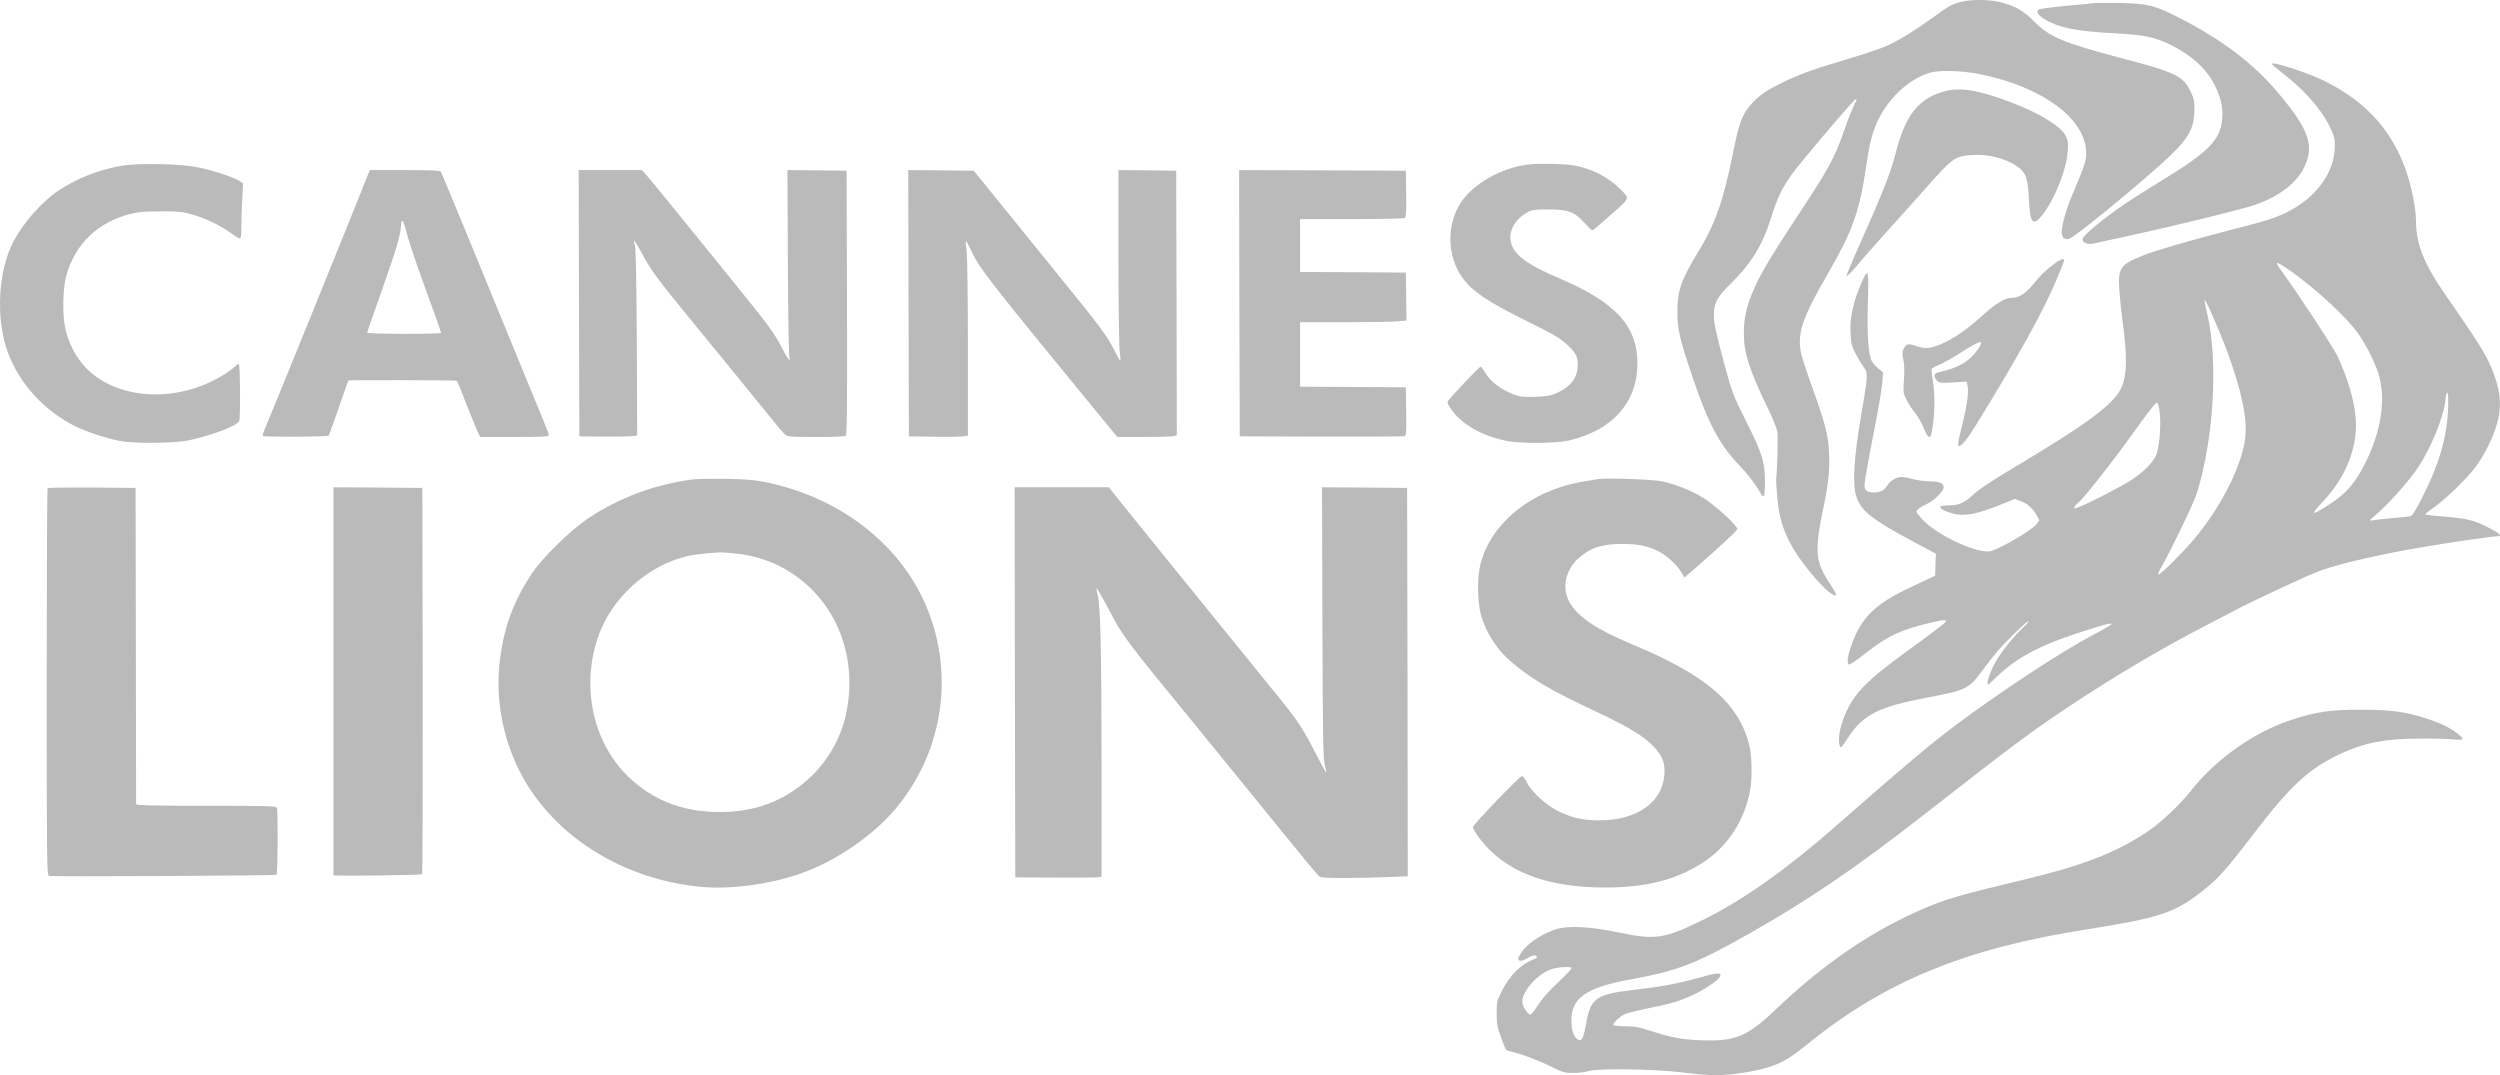 <svg width="93" height="40" viewBox="0 0 93 40" fill="none" xmlns="http://www.w3.org/2000/svg">
<path d="M72.941 0.072C72.603 0.163 72.506 0.211 71.918 0.643C71.271 1.113 70.638 1.502 70.185 1.708C69.992 1.794 69.33 2.02 68.713 2.202C67.443 2.576 66.907 2.773 66.275 3.085C65.715 3.363 65.484 3.521 65.199 3.818C64.813 4.231 64.702 4.514 64.46 5.728C64.103 7.493 63.799 8.351 63.162 9.387C62.544 10.4 62.399 10.812 62.399 11.58C62.395 12.237 62.481 12.601 62.969 14.05C63.543 15.748 63.963 16.535 64.702 17.312C65.035 17.657 65.266 17.959 65.527 18.396C65.624 18.549 65.653 18.439 65.657 17.95C65.657 17.201 65.566 16.894 64.996 15.753C64.451 14.664 64.446 14.649 64.127 13.474C63.828 12.357 63.751 12.002 63.756 11.69C63.756 11.287 63.886 11.042 64.325 10.611C65.165 9.786 65.566 9.133 65.908 8.03C66.174 7.181 66.401 6.773 67.028 6.011C67.892 4.96 68.988 3.689 69.031 3.689C69.055 3.689 69.07 3.703 69.06 3.723C68.92 4.006 68.775 4.356 68.582 4.912C68.259 5.847 68.003 6.313 67.009 7.819C65.696 9.81 65.344 10.419 65.073 11.196C64.924 11.632 64.871 11.949 64.871 12.414C64.871 13.129 65.073 13.757 65.739 15.134C65.957 15.58 66.101 15.94 66.121 16.088C66.145 16.28 66.111 17.508 66.072 17.839C66.068 17.878 66.087 18.189 66.116 18.525C66.183 19.226 66.314 19.676 66.613 20.238C67.052 21.048 68.08 22.219 68.297 22.147C68.326 22.137 68.23 21.955 68.085 21.734C67.516 20.88 67.487 20.521 67.858 18.751C68.018 17.974 68.071 17.46 68.042 16.856C68.013 16.189 67.906 15.767 67.414 14.405C67.24 13.93 67.067 13.393 67.018 13.21C66.825 12.448 67.028 11.834 68.066 10.059C68.896 8.63 69.181 7.829 69.408 6.27C69.533 5.416 69.61 5.08 69.774 4.672C70.146 3.747 70.976 2.941 71.792 2.706C72.164 2.595 73.042 2.629 73.723 2.773C75.977 3.248 77.531 4.389 77.603 5.608C77.623 5.943 77.57 6.126 77.092 7.239C76.87 7.757 76.696 8.371 76.696 8.639C76.696 8.836 76.812 8.941 76.971 8.884C77.198 8.802 79.017 7.325 80.321 6.169C81.397 5.214 81.633 4.831 81.633 4.058C81.633 3.737 81.609 3.646 81.474 3.372C81.204 2.826 80.914 2.686 78.916 2.164C76.763 1.593 76.252 1.382 75.673 0.801C75.257 0.389 74.978 0.226 74.437 0.087C74.003 -0.024 73.317 -0.029 72.941 0.072Z" fill="#BBBABA"/>
<path d="M77.902 0.115C77.864 0.125 77.4 0.168 76.874 0.216C76.348 0.264 75.88 0.326 75.837 0.36C75.706 0.456 75.88 0.643 76.285 0.835C76.758 1.065 77.405 1.17 78.65 1.238C79.77 1.295 80.156 1.377 80.76 1.674C81.532 2.058 82.087 2.566 82.386 3.166C82.618 3.626 82.7 3.996 82.666 4.418C82.599 5.209 82.169 5.646 80.393 6.73C79.915 7.027 79.346 7.382 79.133 7.526C78.298 8.083 77.468 8.768 77.468 8.898C77.468 9.027 77.671 9.109 77.878 9.061C77.984 9.037 78.626 8.893 79.302 8.749C80.963 8.385 83.337 7.804 83.849 7.632C84.751 7.329 85.413 6.835 85.707 6.241C86.103 5.444 85.91 4.854 84.824 3.545C83.868 2.389 82.7 1.497 81.04 0.648C80.156 0.197 79.896 0.13 78.844 0.11C78.366 0.106 77.941 0.106 77.902 0.115Z" fill="#BBBABA"/>
<path d="M84.515 2.379C84.52 2.403 84.674 2.538 84.862 2.682C85.717 3.339 86.354 4.058 86.682 4.744C86.832 5.051 86.856 5.152 86.856 5.44C86.851 6.385 86.195 7.315 85.142 7.857C84.66 8.107 84.375 8.198 82.874 8.581C81.46 8.946 80.142 9.33 79.683 9.517C78.887 9.838 78.79 9.977 78.834 10.735C78.853 11.018 78.906 11.555 78.959 11.939C79.138 13.301 79.128 13.939 78.921 14.409C78.65 15.024 77.685 15.743 74.934 17.384C74.08 17.892 73.621 18.199 73.389 18.415C73.09 18.698 72.859 18.799 72.511 18.799C72.347 18.799 72.202 18.818 72.183 18.846C72.139 18.914 72.342 19.024 72.651 19.105C73.085 19.216 73.544 19.13 74.432 18.77L74.953 18.559L75.175 18.645C75.436 18.746 75.615 18.909 75.764 19.168L75.866 19.355L75.75 19.508C75.566 19.739 74.282 20.482 74.017 20.511C73.462 20.573 71.995 19.873 71.488 19.297C71.382 19.173 71.29 19.058 71.29 19.043C71.295 18.966 71.435 18.861 71.666 18.755C71.946 18.626 72.303 18.276 72.303 18.132C72.303 17.974 72.164 17.911 71.777 17.906C71.575 17.901 71.295 17.863 71.15 17.82C71.005 17.777 70.822 17.743 70.74 17.743C70.547 17.743 70.31 17.887 70.199 18.069C70.098 18.242 69.948 18.319 69.716 18.319C69.446 18.319 69.359 18.247 69.359 18.036C69.359 17.93 69.499 17.134 69.673 16.256C69.847 15.378 70.001 14.481 70.02 14.256L70.049 13.853L69.871 13.704C69.774 13.628 69.663 13.503 69.63 13.431C69.499 13.186 69.451 12.405 69.485 11.253C69.523 10.049 69.499 9.958 69.282 10.438C68.954 11.167 68.809 11.795 68.838 12.376C68.857 12.769 68.881 12.865 69.017 13.138C69.108 13.311 69.243 13.541 69.326 13.652C69.499 13.896 69.499 13.877 69.205 15.633C68.968 17.033 68.915 17.993 69.041 18.424C69.205 18.99 69.591 19.302 71.16 20.142L72.014 20.597L71.999 21.005L71.99 21.413L71.821 21.494C71.729 21.537 71.396 21.696 71.087 21.84C69.779 22.444 69.234 22.972 68.877 23.988C68.732 24.396 68.693 24.67 68.78 24.722C68.809 24.737 69.094 24.545 69.412 24.291C70.223 23.653 70.696 23.432 71.826 23.163C72.308 23.053 72.415 23.044 72.39 23.125C72.376 23.159 71.797 23.605 71.092 24.113C69.403 25.336 68.959 25.787 68.606 26.66C68.539 26.819 68.466 27.073 68.437 27.221C68.384 27.519 68.418 27.84 68.495 27.788C68.524 27.773 68.64 27.615 68.751 27.437C69.306 26.584 69.89 26.291 71.691 25.95C73.153 25.672 73.221 25.639 73.737 24.953C73.949 24.67 74.21 24.339 74.311 24.219C74.611 23.869 75.383 23.116 75.446 23.116C75.479 23.116 75.417 23.197 75.311 23.293C74.867 23.701 74.369 24.343 74.157 24.77C73.978 25.135 73.887 25.466 73.964 25.466C73.974 25.466 74.123 25.332 74.292 25.164C75.098 24.392 76.03 23.926 77.902 23.355C78.781 23.087 78.766 23.144 77.825 23.638C76.672 24.248 74.418 25.73 72.762 26.967C71.719 27.754 70.933 28.416 68.201 30.809C66.42 32.368 64.798 33.51 63.35 34.22C61.926 34.92 61.584 34.973 60.285 34.7C59.156 34.465 58.33 34.421 57.862 34.575C57.283 34.767 56.733 35.16 56.54 35.52C56.458 35.664 56.458 35.693 56.52 35.731C56.569 35.76 56.656 35.74 56.796 35.659C57.008 35.529 57.124 35.51 57.172 35.587C57.187 35.616 57.143 35.659 57.066 35.683C56.593 35.856 56.158 36.282 55.869 36.863C55.685 37.227 55.676 37.261 55.676 37.698C55.676 38.091 55.7 38.216 55.835 38.58C55.917 38.82 56.009 39.031 56.028 39.05C56.052 39.074 56.202 39.122 56.366 39.161C56.689 39.237 57.336 39.492 57.843 39.746C58.133 39.89 58.224 39.914 58.528 39.914C58.717 39.914 58.968 39.885 59.083 39.846C59.46 39.736 61.497 39.765 62.539 39.89C63.027 39.952 63.592 40 63.804 40C64.364 40 65.266 39.866 65.763 39.707C66.299 39.539 66.579 39.376 67.25 38.83C70.136 36.503 73.1 35.285 77.589 34.58C80.234 34.162 80.832 33.975 81.764 33.275C82.459 32.752 82.753 32.436 83.796 31.069C85.21 29.217 85.866 28.613 87.044 28.051C87.932 27.634 88.724 27.476 90.003 27.476C90.485 27.471 91.045 27.485 91.243 27.505C91.668 27.543 91.697 27.509 91.431 27.298C91.118 27.058 90.828 26.915 90.307 26.742C89.486 26.473 88.98 26.406 87.821 26.401C86.697 26.401 86.161 26.478 85.278 26.766C83.859 27.226 82.439 28.224 81.493 29.428C81.073 29.96 80.374 30.613 79.857 30.958C78.68 31.735 77.439 32.21 75.248 32.733C72.95 33.28 72.352 33.453 71.507 33.822C69.562 34.671 67.791 35.889 66.005 37.602C65.093 38.475 64.6 38.705 63.635 38.705C62.761 38.7 62.269 38.628 61.55 38.393C60.966 38.206 60.826 38.177 60.464 38.177C60.237 38.177 60.034 38.153 60.02 38.129C59.981 38.067 60.266 37.803 60.459 37.722C60.541 37.683 60.932 37.587 61.328 37.506C62.09 37.352 62.365 37.276 62.8 37.093C63.36 36.863 64.002 36.426 64.002 36.278C64.002 36.172 63.818 36.196 63.196 36.374C62.423 36.59 61.724 36.719 60.734 36.829C59.388 36.983 59.17 37.136 59.011 38.043C58.919 38.561 58.856 38.715 58.76 38.695C58.601 38.666 58.48 38.431 58.461 38.105C58.398 37.146 58.929 36.748 60.696 36.426C62.414 36.115 63.09 35.851 65.059 34.738C67.293 33.472 69.055 32.273 71.628 30.263C74.852 27.744 75.47 27.284 76.86 26.353C78.53 25.236 80.325 24.166 82.029 23.283C82.43 23.077 82.883 22.842 83.043 22.756C83.829 22.334 85.992 21.331 86.388 21.202C87.256 20.914 88.555 20.621 90.09 20.357C91.161 20.175 92.706 19.95 92.894 19.95C93.111 19.95 92.995 19.839 92.546 19.614C92.016 19.345 91.774 19.288 90.9 19.216C90.519 19.187 90.21 19.149 90.215 19.134C90.215 19.12 90.379 18.99 90.582 18.846C91.026 18.525 91.75 17.82 92.088 17.374C92.431 16.923 92.793 16.18 92.918 15.657C93.048 15.105 93.024 14.673 92.822 14.059C92.58 13.335 92.358 12.966 90.992 10.999C90.162 9.805 89.873 9.08 89.873 8.164C89.873 8.001 89.829 7.637 89.771 7.354C89.375 5.296 88.294 3.895 86.421 2.988C85.76 2.672 84.51 2.274 84.515 2.379ZM85.268 10.121C86.228 10.812 87.305 11.815 87.734 12.424C88.014 12.822 88.338 13.46 88.473 13.882C88.762 14.808 88.598 15.997 88.009 17.182C87.623 17.964 87.29 18.352 86.658 18.76C85.963 19.211 85.919 19.187 86.431 18.64C87.276 17.734 87.71 16.626 87.633 15.585C87.58 14.889 87.353 14.112 86.952 13.244C86.803 12.922 85.495 10.937 84.872 10.078C84.732 9.886 84.679 9.781 84.722 9.781C84.761 9.781 85.007 9.934 85.268 10.121ZM82.246 11.603C82.71 12.673 82.835 12.999 83.038 13.604C83.506 15.014 83.632 15.873 83.477 16.573C83.241 17.642 82.517 18.995 81.6 20.079C81.16 20.597 80.33 21.418 80.287 21.374C80.272 21.36 80.311 21.254 80.379 21.139C80.731 20.535 81.629 18.674 81.735 18.314C82.348 16.304 82.517 13.493 82.126 11.752C82.058 11.45 82.005 11.196 82.005 11.177C82.005 11.104 82.106 11.287 82.246 11.603ZM91.065 15.268C91.021 16.275 90.722 17.302 90.123 18.472C89.858 19.005 89.737 19.187 89.66 19.206C89.607 19.216 89.298 19.249 88.98 19.278C88.661 19.302 88.338 19.34 88.255 19.355C88.116 19.379 88.116 19.374 88.328 19.197C88.806 18.803 89.612 17.901 89.95 17.393C90.437 16.659 90.92 15.474 90.968 14.88C90.987 14.697 91.016 14.592 91.045 14.611C91.074 14.63 91.084 14.87 91.065 15.268ZM80.33 15.254C80.403 15.7 80.34 16.578 80.224 16.889C80.108 17.192 79.775 17.532 79.278 17.863C78.945 18.079 77.748 18.703 77.381 18.842C77.135 18.938 77.13 18.942 77.178 18.851C77.203 18.799 77.27 18.727 77.318 18.693C77.483 18.578 78.593 17.172 79.235 16.271C79.819 15.446 80.195 14.961 80.239 14.976C80.267 14.985 80.311 15.11 80.33 15.254ZM58.466 36.004C58.485 36.019 58.263 36.259 57.973 36.532C57.616 36.868 57.365 37.151 57.215 37.386C57.095 37.583 56.965 37.745 56.926 37.745C56.887 37.745 56.8 37.654 56.733 37.549C56.569 37.29 56.598 37.098 56.844 36.743C57.061 36.431 57.413 36.153 57.722 36.052C57.949 35.975 58.408 35.947 58.466 36.004Z" fill="#BBBABA"/>
<path d="M72.496 3.358C72.352 3.382 72.096 3.468 71.932 3.54C71.237 3.866 70.846 4.451 70.537 5.631C70.325 6.447 70.074 7.085 69.21 9.028C68.915 9.68 68.683 10.236 68.693 10.265C68.703 10.294 68.872 10.126 69.07 9.891C69.267 9.651 69.799 9.052 70.247 8.553C71.232 7.459 71.271 7.416 71.724 6.903C72.646 5.867 72.733 5.809 73.365 5.766C73.945 5.723 74.601 5.89 75.035 6.188C75.359 6.409 75.441 6.639 75.475 7.392C75.513 8.308 75.619 8.442 75.977 7.996C76.43 7.425 76.874 6.313 76.918 5.641C76.942 5.286 76.932 5.224 76.831 5.032C76.633 4.667 75.803 4.173 74.712 3.77C73.665 3.382 73.037 3.262 72.496 3.358Z" fill="#BBBABA"/>
<path d="M4.566 6.159C3.712 6.298 2.872 6.624 2.168 7.094C1.564 7.497 0.835 8.322 0.493 8.999C-0.077 10.107 -0.164 11.862 0.29 13.105C0.72 14.27 1.632 15.273 2.8 15.858C3.167 16.045 3.982 16.314 4.465 16.405C4.977 16.506 6.478 16.491 6.999 16.386C7.902 16.194 8.828 15.839 8.901 15.657C8.949 15.532 8.935 13.58 8.886 13.551C8.862 13.536 8.814 13.556 8.78 13.599C8.746 13.642 8.597 13.757 8.447 13.858C6.922 14.884 4.851 14.947 3.562 14.002C3.003 13.594 2.607 12.975 2.433 12.241C2.317 11.752 2.332 10.745 2.462 10.27C2.79 9.075 3.63 8.27 4.851 7.958C5.15 7.881 5.387 7.862 5.985 7.862C6.656 7.862 6.796 7.876 7.163 7.982C7.66 8.126 8.225 8.399 8.592 8.673C8.737 8.778 8.881 8.869 8.915 8.869C8.963 8.869 8.978 8.759 8.978 8.447C8.978 8.217 8.992 7.756 9.012 7.421L9.041 6.816L8.877 6.715C8.655 6.581 7.926 6.341 7.376 6.226C6.772 6.097 5.194 6.058 4.566 6.159Z" fill="#BBBABA"/>
<path d="M56.834 6.121C55.825 6.25 54.797 6.84 54.339 7.545C53.808 8.361 53.827 9.502 54.382 10.303C54.754 10.836 55.343 11.234 56.93 12.011C57.741 12.409 58.007 12.563 58.248 12.779C58.615 13.11 58.692 13.249 58.692 13.57C58.692 14.04 58.441 14.381 57.92 14.616C57.703 14.716 57.563 14.741 57.123 14.76C56.665 14.774 56.554 14.764 56.313 14.673C55.864 14.505 55.458 14.203 55.275 13.901C55.188 13.757 55.101 13.642 55.077 13.642C55.029 13.642 53.933 14.798 53.861 14.923C53.827 14.985 53.87 15.071 54.044 15.306C54.445 15.829 55.178 16.232 56.062 16.405C56.573 16.506 57.896 16.496 58.364 16.386C59.986 16.007 60.912 14.966 60.912 13.517C60.912 12.126 60.111 11.253 58.002 10.351C56.94 9.901 56.477 9.589 56.274 9.2C56.042 8.745 56.279 8.188 56.834 7.891C57.003 7.804 57.104 7.79 57.606 7.79C58.34 7.79 58.567 7.876 58.958 8.308C59.199 8.572 59.228 8.591 59.305 8.529C59.353 8.486 59.657 8.222 59.981 7.939C60.647 7.354 60.632 7.392 60.266 7.027C59.817 6.581 59.233 6.284 58.557 6.154C58.229 6.092 57.201 6.073 56.834 6.121Z" fill="#BBBABA"/>
<path d="M13.713 6.433C13.307 7.474 9.905 15.863 9.818 16.036C9.784 16.112 9.765 16.194 9.779 16.218C9.808 16.261 12.188 16.252 12.231 16.204C12.241 16.194 12.405 15.729 12.598 15.177C12.791 14.621 12.95 14.165 12.96 14.155C12.979 14.131 16.942 14.141 16.98 14.165C17.005 14.179 17.062 14.294 17.111 14.419C17.318 14.971 17.622 15.724 17.733 15.978L17.859 16.256H19.138C20.127 16.256 20.417 16.242 20.417 16.194C20.417 16.165 20.335 15.93 20.229 15.681C17.289 8.505 16.435 6.437 16.396 6.385C16.363 6.342 16.034 6.327 15.055 6.327H13.756L13.713 6.433ZM15.18 8.845C15.252 9.109 15.556 10.006 15.861 10.836C16.165 11.666 16.411 12.361 16.411 12.381C16.411 12.405 15.793 12.419 15.035 12.419C14.263 12.419 13.66 12.4 13.66 12.376C13.66 12.352 13.901 11.656 14.195 10.831C14.722 9.344 14.915 8.697 14.915 8.409C14.915 8.327 14.929 8.246 14.948 8.227C14.992 8.183 15.011 8.236 15.18 8.845Z" fill="#BBBABA"/>
<path d="M21.537 11.277L21.552 16.232L22.444 16.242C22.937 16.247 23.419 16.237 23.521 16.223L23.704 16.199L23.69 12.74C23.675 10.328 23.656 9.229 23.617 9.119C23.516 8.836 23.632 8.961 23.844 9.359C24.192 10.025 24.414 10.328 25.654 11.843C27.155 13.676 27.923 14.616 28.589 15.441C28.873 15.796 29.153 16.127 29.211 16.17C29.298 16.247 29.428 16.256 30.355 16.256C30.93 16.256 31.427 16.237 31.461 16.218C31.509 16.184 31.518 15.163 31.509 11.263L31.494 6.351L30.394 6.337L29.293 6.327L29.308 9.766C29.317 11.661 29.342 13.249 29.366 13.292C29.39 13.345 29.385 13.378 29.356 13.378C29.332 13.378 29.206 13.177 29.081 12.927C28.796 12.376 28.642 12.16 26.957 10.083C26.209 9.167 25.278 8.016 24.882 7.526C24.491 7.037 24.1 6.567 24.018 6.481L23.873 6.327H22.7H21.527L21.537 11.277Z" fill="#BBBABA"/>
<path d="M33.797 11.277L33.811 16.232L34.752 16.247C35.269 16.256 35.766 16.247 35.853 16.232L36.007 16.204V12.956C36.007 11.162 35.983 9.551 35.959 9.354C35.93 9.157 35.92 8.985 35.935 8.975C35.944 8.961 36.022 9.095 36.104 9.277C36.413 9.958 36.717 10.352 40.921 15.475L41.563 16.256H42.518C43.044 16.256 43.546 16.242 43.628 16.228L43.778 16.194L43.768 11.273L43.754 6.351L42.682 6.337L41.606 6.327V9.551C41.606 11.325 41.63 12.918 41.654 13.091C41.678 13.258 41.688 13.407 41.678 13.417C41.669 13.426 41.601 13.321 41.529 13.177C41.162 12.448 41.08 12.342 39.12 9.925C38.43 9.076 37.498 7.92 37.045 7.363L36.224 6.351L35.003 6.337L33.787 6.327L33.797 11.277Z" fill="#BBBABA"/>
<path d="M46.104 11.277L46.119 16.232L49.136 16.242C50.796 16.247 52.191 16.237 52.239 16.227C52.316 16.203 52.321 16.127 52.311 15.306L52.297 14.409L50.333 14.395L48.363 14.386V13.186V11.987H50.019C50.926 11.987 51.814 11.973 51.998 11.954L52.321 11.925L52.311 11.033L52.297 10.14L50.333 10.126L48.363 10.117V9.133V8.15H50.284C51.336 8.15 52.229 8.131 52.263 8.111C52.307 8.078 52.321 7.867 52.311 7.21L52.297 6.351L49.193 6.337L46.095 6.327L46.104 11.277Z" fill="#BBBABA"/>
<path d="M76.421 9.81C76.092 10.059 75.899 10.241 75.624 10.587C75.368 10.903 75.103 11.076 74.871 11.076C74.572 11.076 74.249 11.277 73.621 11.848C72.912 12.491 72.096 12.947 71.647 12.947C71.565 12.947 71.401 12.913 71.29 12.875C70.991 12.769 70.918 12.784 70.826 12.956C70.759 13.086 70.754 13.143 70.802 13.364C70.841 13.532 70.851 13.786 70.826 14.122C70.797 14.606 70.797 14.63 70.928 14.885C71 15.028 71.14 15.244 71.242 15.364C71.343 15.484 71.488 15.738 71.56 15.921C71.695 16.261 71.797 16.348 71.845 16.146C71.975 15.561 71.999 14.722 71.898 14.146C71.864 13.949 71.845 13.762 71.855 13.729C71.869 13.7 71.999 13.623 72.149 13.566C72.294 13.503 72.608 13.331 72.844 13.177C73.341 12.856 73.655 12.688 73.694 12.731C73.737 12.774 73.568 13.043 73.356 13.263C73.114 13.513 72.762 13.69 72.313 13.796C72.014 13.868 71.966 13.892 71.966 13.983C71.966 14.036 72.009 14.122 72.062 14.17C72.149 14.247 72.216 14.252 72.661 14.227L73.162 14.194L73.196 14.367C73.245 14.64 73.167 15.139 72.902 16.194C72.854 16.386 72.829 16.559 72.849 16.573C72.926 16.655 73.143 16.4 73.52 15.791C75.021 13.359 76.005 11.589 76.483 10.453C76.628 10.098 76.763 9.767 76.778 9.719C76.821 9.584 76.676 9.623 76.421 9.81Z" fill="#BBBABA"/>
<path d="M25.726 17.839C24.327 18.031 23.038 18.516 21.884 19.278C21.218 19.724 20.18 20.741 19.78 21.341C19.114 22.353 18.762 23.288 18.607 24.468C18.443 25.696 18.602 26.948 19.075 28.128C20.137 30.805 22.922 32.719 26.151 32.997C27.242 33.088 28.675 32.887 29.805 32.488C31.113 32.023 32.474 31.088 33.323 30.076C34.974 28.104 35.471 25.423 34.627 22.991C33.748 20.444 31.402 18.525 28.448 17.93C28.038 17.849 27.72 17.825 26.981 17.811C26.465 17.806 25.9 17.815 25.726 17.839ZM27.421 20.597C27.816 20.636 28.313 20.761 28.704 20.924C30.862 21.835 31.996 24.152 31.47 26.579C31.282 27.442 30.804 28.291 30.157 28.901C29.288 29.716 28.284 30.143 27.078 30.2C25.548 30.272 24.302 29.822 23.308 28.828C22.053 27.567 21.628 25.552 22.232 23.739C22.724 22.267 24.066 21.039 25.567 20.689C25.915 20.607 26.716 20.53 26.957 20.554C27.039 20.564 27.247 20.583 27.421 20.597Z" fill="#BBBABA"/>
<path d="M59.465 17.82C59.397 17.829 59.136 17.877 58.885 17.916C56.901 18.252 55.371 19.532 55.043 21.125C54.942 21.619 54.976 22.525 55.111 22.948C55.328 23.629 55.738 24.233 56.289 24.684C57.056 25.312 57.703 25.686 59.334 26.454C60.579 27.039 61.149 27.384 61.511 27.768C61.844 28.123 61.945 28.373 61.916 28.804C61.849 29.84 60.903 30.512 59.513 30.517C58.905 30.521 58.494 30.43 57.978 30.181C57.519 29.956 56.959 29.447 56.8 29.107C56.737 28.972 56.655 28.876 56.612 28.872C56.53 28.872 54.816 30.656 54.792 30.771C54.783 30.805 54.898 30.996 55.048 31.198C55.975 32.421 57.524 33.021 59.73 33.016C61.289 33.011 62.428 32.709 63.417 32.042C64.301 31.447 64.914 30.478 65.107 29.38C65.184 28.972 65.17 28.133 65.088 27.778C64.706 26.171 63.504 25.125 60.681 23.955C59.373 23.408 58.683 22.938 58.379 22.391C58.099 21.887 58.229 21.226 58.692 20.794C59.132 20.386 59.585 20.233 60.357 20.233C60.941 20.237 61.303 20.309 61.69 20.506C61.998 20.66 62.375 21.005 62.539 21.278L62.66 21.485L63.007 21.187C63.963 20.352 64.629 19.738 64.629 19.681C64.629 19.561 63.876 18.861 63.442 18.573C62.998 18.28 62.418 18.041 61.83 17.906C61.526 17.834 59.749 17.772 59.465 17.82Z" fill="#BBBABA"/>
<path d="M1.772 18.16C1.752 18.175 1.738 21.422 1.738 25.375C1.738 32.176 1.743 32.56 1.825 32.584C1.936 32.618 10.228 32.575 10.286 32.541C10.334 32.507 10.348 30.176 10.3 30.051C10.271 29.984 9.996 29.975 7.67 29.975C5.623 29.975 5.068 29.96 5.063 29.912C5.063 29.884 5.059 27.221 5.054 24.003L5.044 18.151L3.422 18.136C2.534 18.131 1.791 18.141 1.772 18.16Z" fill="#BBBABA"/>
<path d="M12.405 25.346V32.565L12.564 32.57C13.143 32.589 15.668 32.551 15.701 32.522C15.721 32.503 15.73 29.26 15.726 25.317L15.711 18.151L14.06 18.137L12.405 18.127V25.346Z" fill="#BBBABA"/>
<path d="M37.754 25.38L37.769 32.637L39.265 32.647C40.09 32.652 40.809 32.642 40.872 32.633L40.978 32.613V28.402C40.974 24.128 40.94 22.555 40.834 22.142C40.8 22.017 40.785 21.902 40.795 21.888C40.809 21.878 40.998 22.209 41.22 22.622C41.794 23.711 41.775 23.692 44.642 27.188C44.869 27.466 45.974 28.829 47.634 30.867C48.358 31.764 48.995 32.532 49.049 32.575C49.136 32.652 49.256 32.661 49.999 32.661C50.468 32.661 51.192 32.647 51.611 32.628L52.369 32.599L52.36 25.375L52.345 18.151L50.762 18.137L49.179 18.127L49.193 23.174C49.208 27.586 49.222 28.258 49.285 28.474C49.328 28.613 49.348 28.728 49.333 28.728C49.314 28.728 49.14 28.412 48.942 28.023C48.513 27.183 48.276 26.814 47.731 26.138C47.504 25.86 46.65 24.804 45.824 23.787C44.999 22.77 43.778 21.26 43.102 20.43C42.431 19.6 41.736 18.741 41.562 18.521L41.249 18.127H39.497H37.745L37.754 25.38Z" fill="#BBBABA"/>
</svg>
